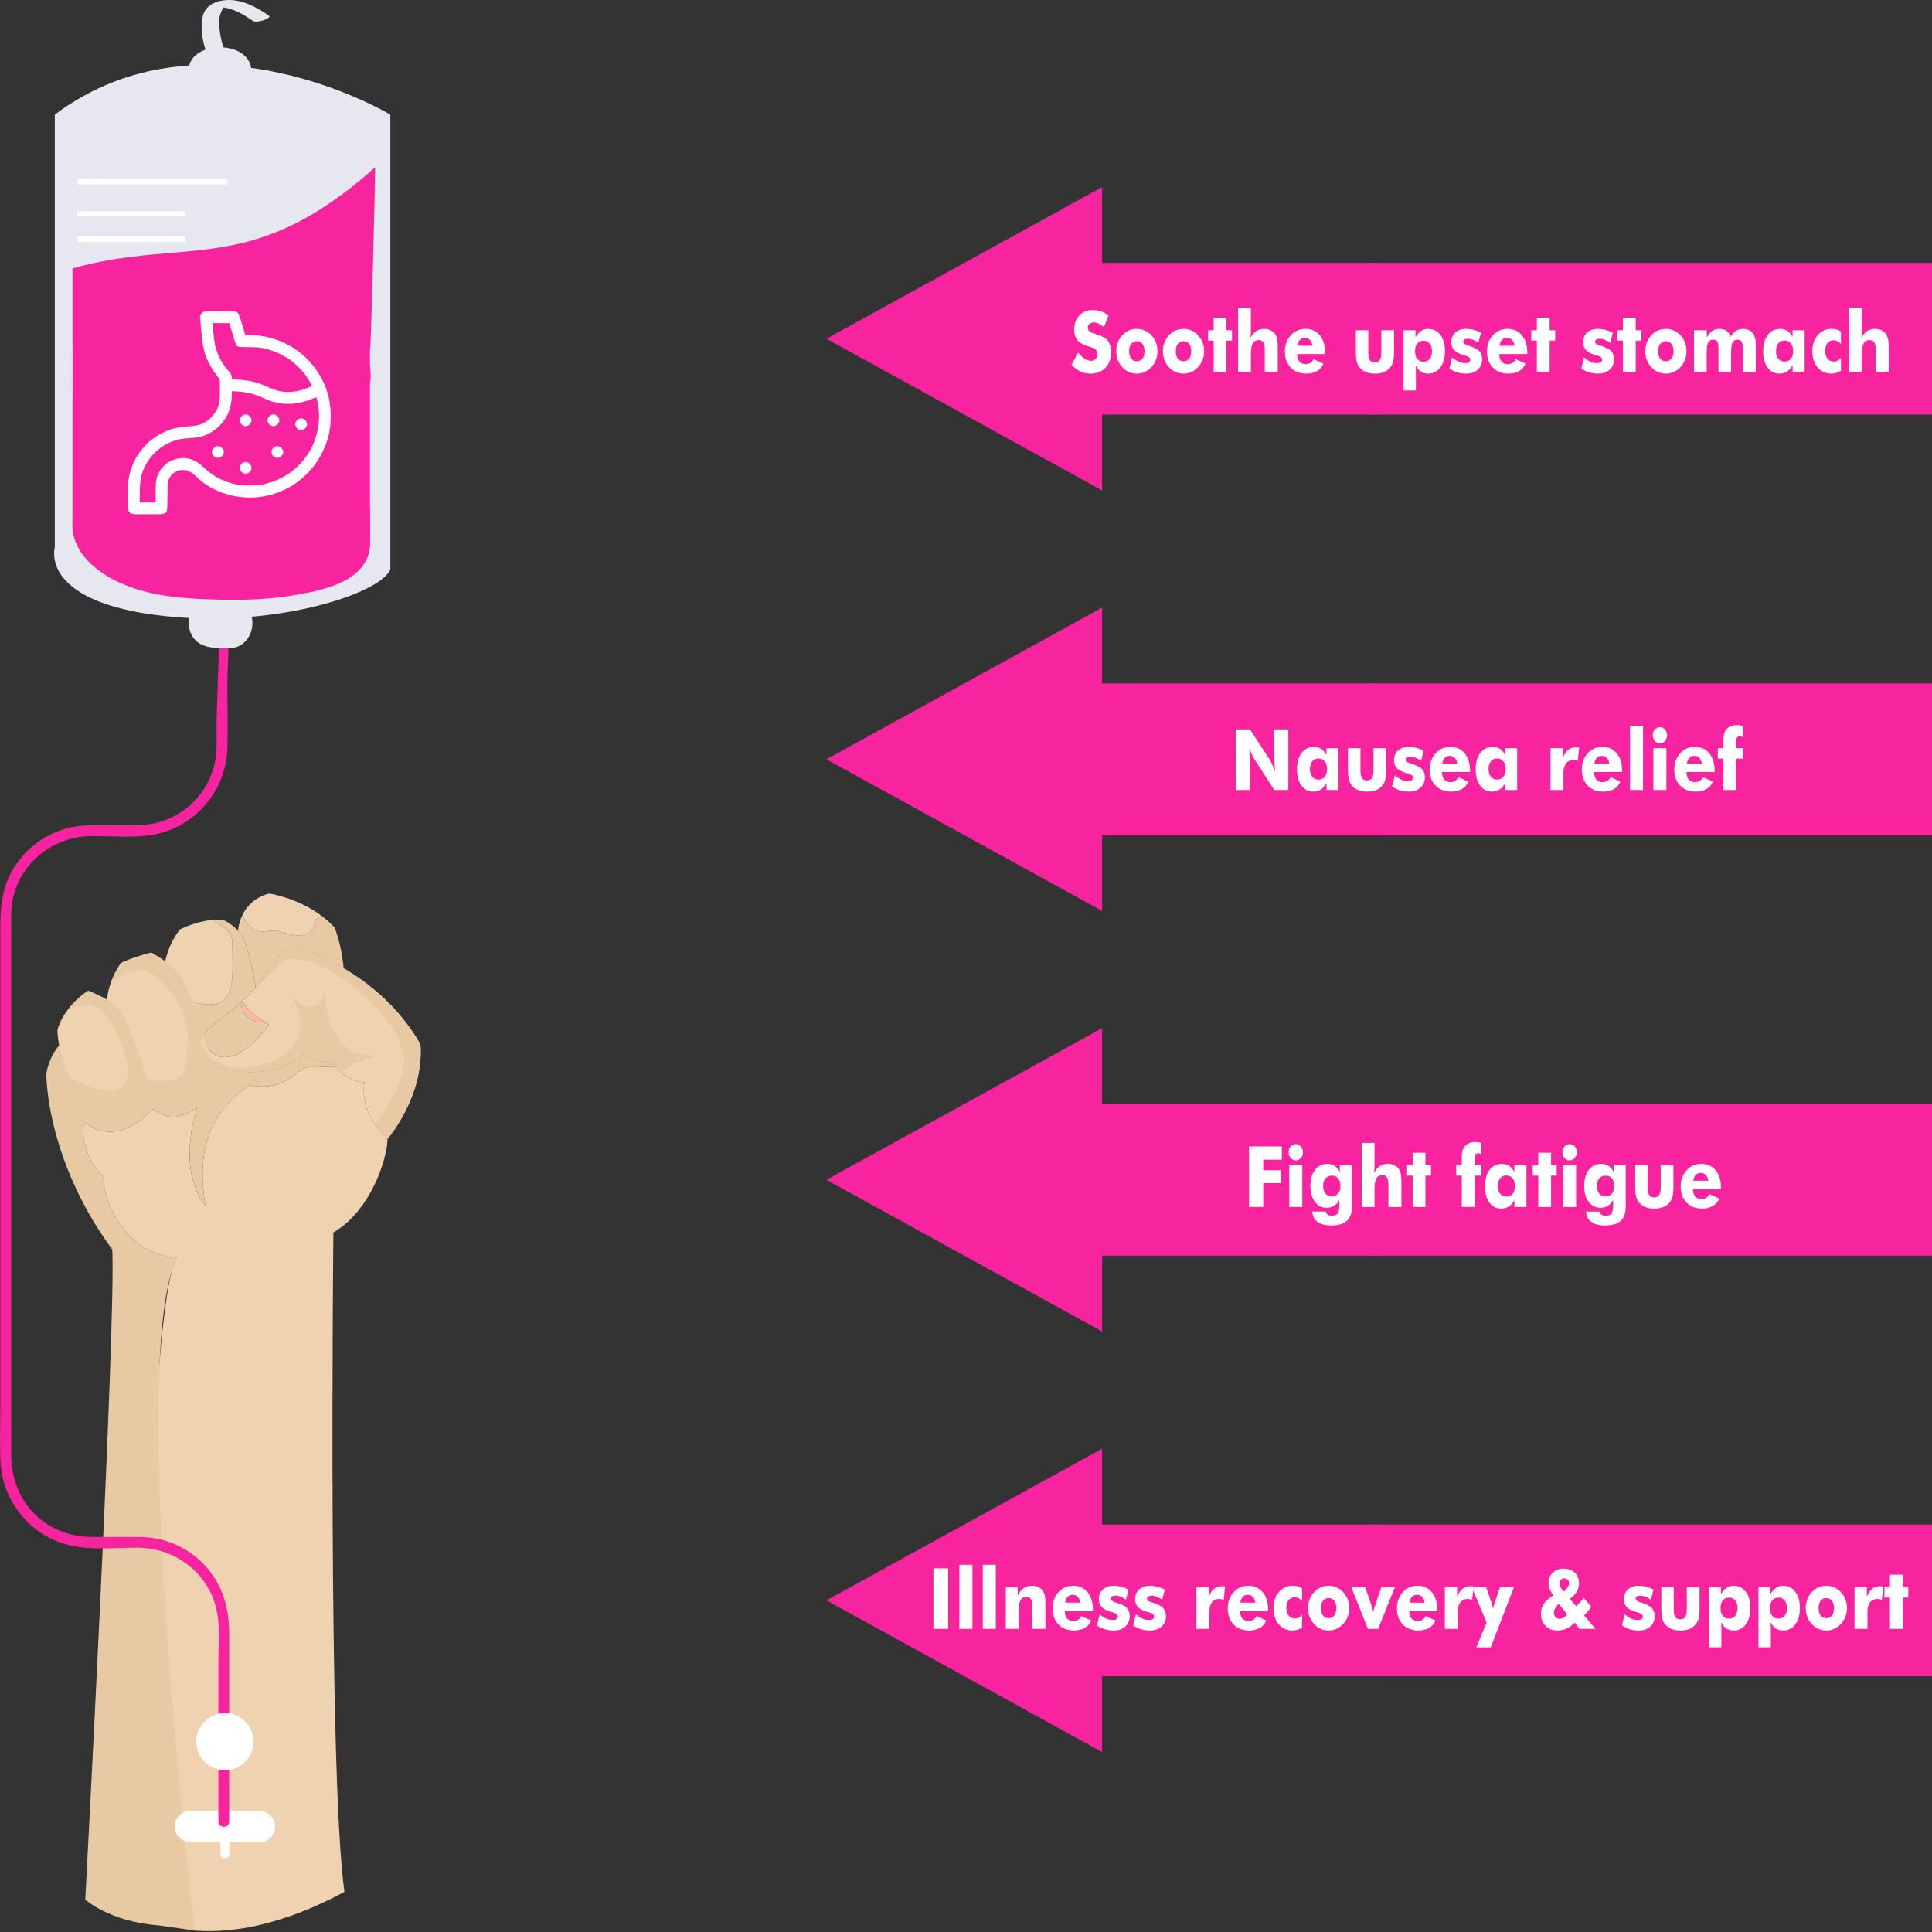 <svg width="372" height="372" viewBox="0 0 372 372" fill="none" xmlns="http://www.w3.org/2000/svg">
<rect x="0" y="0" width="372" height="372" fill="#333333" stroke="none"/>
<path fill-rule="evenodd" clip-rule="evenodd" d="M30.469 361.231C27.162 351.828 28.396 251.077 34.066 242.133C27.119 241.88 22.487 236.127 20.773 231.251C20.164 229.524 19.924 227.903 20.076 226.678C18.464 225.395 17.392 223.532 16.755 221.722C15.854 219.16 15.826 216.704 16.372 216.148C22.221 220.963 28.764 214.551 29.247 213.548C33.042 215.922 34.657 215.197 37.908 213.321C36.008 219.878 36.214 224.708 37.484 228.314C38.016 229.824 38.731 231.12 39.557 232.237C37.24 218.33 42.698 212.874 47.999 208.939C55.39 210.408 57.345 205.178 59.649 205.474C60.767 205.613 62.452 205.296 64.523 205.427C64.923 205.841 65.434 206.319 66.028 206.768C67.162 207.621 68.602 208.365 70.182 208.4C69.855 210.22 70.114 211.916 70.636 213.402C71.04 214.548 71.6 215.569 72.171 216.427C73.371 218.206 74.624 219.273 74.624 219.273C74.526 223.247 71.384 233.122 64.191 237.32C64.191 237.32 63.098 341.541 66.319 364.276C61.276 366.984 56.673 368.819 52.526 369.989C46.627 371.691 41.605 372.046 37.493 371.724C34.118 368.678 31.827 365.095 30.469 361.233V361.231Z" fill="#EFD3B1"/>
<path fill-rule="evenodd" clip-rule="evenodd" d="M16.417 365.773C16.417 365.773 22.36 254.718 21.614 240.572C16.951 234.238 14 228.049 12.133 222.744C8.865 213.449 8.92 206.849 8.92 206.849C8.92 206.849 9.207 203.168 12.47 200.094C13.183 199.818 13.895 199.555 14.609 199.305C20.816 197.122 26.953 195.9 32.732 195.372C32.761 195.455 32.789 195.534 32.817 195.616C34.398 200.114 36.992 203.352 38.834 203.679C39.077 203.724 39.366 203.754 39.691 203.762C40.262 204.458 41.067 205.033 42.067 205.388C45.566 206.629 53.258 207.649 58.491 202.948C60.654 204.932 63.554 204.302 63.554 204.302C63.554 204.302 63.909 204.789 64.525 205.426C62.452 205.294 60.769 205.612 59.651 205.473C57.347 205.176 55.392 210.406 48.001 208.938C42.7 212.872 37.242 218.328 39.559 232.236C38.733 231.118 38.017 229.822 37.486 228.312C36.218 224.706 36.011 219.876 37.91 213.319C34.659 215.195 33.044 215.92 29.248 213.547C28.766 214.549 22.223 220.963 16.374 216.146C15.828 216.702 15.856 219.158 16.757 221.72C17.394 223.531 18.466 225.394 20.078 226.676C19.925 227.901 20.166 229.52 20.774 231.25C22.489 236.125 27.122 241.878 34.068 242.131C24.324 262.169 37.567 372.267 37.495 371.721L30.48 370.718C21.099 370.004 16.419 365.771 16.419 365.771L16.417 365.773Z" fill="#E7CAA3"/>
<path fill-rule="evenodd" clip-rule="evenodd" d="M46.645 176.257C48.358 172.621 51.897 172.052 51.897 172.052C51.897 172.052 57.401 172.863 62.076 176.467C62.919 177.105 63.719 177.829 64.465 178.646C63.717 177.83 62.917 177.105 62.076 176.467C61.321 176.574 60.633 176.946 60.478 177.934C60.096 180.283 57.567 180.612 54.304 179.472C51.219 178.386 49.173 181.277 46.645 176.257Z" fill="#EFD3B1"/>
<path fill-rule="evenodd" clip-rule="evenodd" d="M49.213 190.168C48.582 185.358 46.91 180.604 46.91 180.604C46.91 180.604 46.559 179.966 45.812 179.175C45.958 178.029 46.257 177.064 46.645 176.255C49.173 181.275 51.219 178.384 54.304 179.47C57.567 180.61 60.096 180.281 60.478 177.932C60.633 176.944 61.321 176.572 62.076 176.465C62.919 177.104 63.719 177.827 64.465 178.644C65.24 180.85 65.843 183.123 66.18 186.442C60.889 183.335 56.624 182.265 56.624 182.265C56.624 182.265 54.687 182.644 53.3 184.67C52.483 186.15 51.476 187.54 50.383 188.845L50.356 188.855C49.986 189.306 49.603 189.743 49.213 190.168Z" fill="#E7CAA3"/>
<path fill-rule="evenodd" clip-rule="evenodd" d="M31.476 188.81C31.311 182.699 34.678 178.94 34.678 178.94C34.678 178.94 37.732 177.406 40.911 177.122C41.623 177.06 42.339 177.051 43.036 177.152C44.264 177.737 45.179 178.51 45.812 179.179C46.559 179.968 46.91 180.608 46.91 180.608C46.91 180.608 45.712 178.428 43.036 177.154C42.339 177.055 41.623 177.062 40.911 177.124C43.276 178.644 44.179 179.278 44.529 180.272C44.797 181.033 44.739 182.006 44.765 183.75C44.814 188.22 45.004 192.566 41.674 193.235C38.851 193.796 34.734 192.842 31.476 188.814V188.81Z" fill="#EFD3B1"/>
<path fill-rule="evenodd" clip-rule="evenodd" d="M32.815 195.614C32.787 195.534 32.759 195.453 32.73 195.37C32.206 193.832 31.805 192.151 31.587 190.393C31.527 189.854 31.483 189.321 31.474 188.808C34.733 192.837 38.849 193.793 41.672 193.229C45.002 192.562 44.812 188.215 44.764 183.745C44.737 182 44.795 181.029 44.527 180.266C44.178 179.273 43.276 178.64 40.91 177.119C41.621 177.057 42.337 177.047 43.034 177.149C45.71 178.422 46.908 180.603 46.908 180.603C46.908 180.603 48.58 185.356 49.211 190.166C48.373 191.081 47.5 191.939 46.632 192.735C46.542 192.818 46.454 192.901 46.364 192.981C46.358 192.985 46.352 192.989 46.349 192.994C44.125 195.011 41.963 196.636 40.523 197.774C39.892 198.27 39.443 198.83 39.142 199.41C38.881 199.934 38.739 200.471 38.727 201.008C38.707 201.498 38.782 201.987 38.945 202.453C39.108 202.916 39.358 203.358 39.687 203.758C39.364 203.75 39.075 203.72 38.831 203.675C36.988 203.348 34.396 200.112 32.813 195.612L32.815 195.614Z" fill="#E7CAA3"/>
<path fill-rule="evenodd" clip-rule="evenodd" d="M34.905 212.132C30 211.8 27.466 210.031 25.661 207.431C24.287 205.442 23.357 202.963 22.125 200.278C20.172 195.99 20.215 192.393 21.308 189.293C21.779 187.935 22.453 186.661 23.244 185.476C24.732 184.593 29.093 183.42 29.093 183.42C29.093 183.42 34.102 186.013 35.478 189.067C42.266 204.079 40.541 209.313 40.541 209.313C40.541 209.313 38.203 211.415 34.904 212.13L34.905 212.132Z" fill="#EFD3B1"/>
<path fill-rule="evenodd" clip-rule="evenodd" d="M34.905 212.132C30 211.8 27.466 210.031 25.661 207.431C27.892 207.968 30.633 208.494 33.061 207.905C35.837 207.23 36.042 205.153 36.115 200.388C36.181 195.99 34.154 191.871 31.134 189.063C28.854 186.943 26.846 184.915 21.31 189.293C21.781 187.935 22.455 186.661 23.246 185.476C24.733 184.593 29.095 183.42 29.095 183.42C29.095 183.42 34.103 186.013 35.48 189.067C42.267 204.079 40.543 209.313 40.543 209.313C40.543 209.313 38.205 211.415 34.905 212.13V212.132Z" fill="#E7CAA3"/>
<path fill-rule="evenodd" clip-rule="evenodd" d="M26.799 213.817C24.264 214.709 20.848 214.803 20.848 214.803C20.848 214.803 20.08 215.073 16.207 212.279C15.213 211.047 14.224 209.294 13.386 207.36C12.023 204.259 11.038 200.725 11.072 198.283C11.504 196.694 12.34 195.306 13.239 194.185C14.962 192.012 16.971 190.774 16.971 190.774C16.971 190.774 20.87 192.294 22.624 193.847C26.289 199.647 28.677 209.302 28.677 209.302C28.677 209.302 28.499 211.047 26.799 213.815V213.817Z" fill="#EFD3B1"/>
<path fill-rule="evenodd" clip-rule="evenodd" d="M38.947 202.452C38.784 201.987 38.709 201.5 38.729 201.008C38.742 200.471 38.883 199.934 39.144 199.41C39.223 199.846 39.328 200.246 39.456 200.608C40.541 203.694 43.263 204.163 45.791 202.939C48.875 201.438 51.799 197.246 51.799 197.246C51.799 197.246 51.544 197.136 51.142 196.889C50.107 196.275 48.037 194.889 46.634 192.737C47.502 191.941 48.375 191.082 49.213 190.168C49.603 189.743 49.986 189.304 50.356 188.855L50.383 188.846C51.476 187.54 52.483 186.152 53.3 184.671C54.687 182.644 56.624 182.265 56.624 182.265C56.624 182.265 60.889 183.335 66.18 186.442C71.08 189.317 76.86 193.939 80.949 201.072C81.661 211.189 74.624 219.269 74.624 219.269C74.624 219.269 73.371 218.2 72.171 216.424C71.6 215.565 71.038 214.544 70.636 213.398C70.114 211.911 69.855 210.215 70.182 208.397C68.602 208.363 67.162 207.617 66.027 206.765C65.434 206.316 64.923 205.839 64.523 205.424C63.907 204.787 63.552 204.3 63.552 204.3C63.552 204.3 60.652 204.93 58.489 202.946C53.256 207.647 45.564 206.627 42.065 205.386C41.066 205.029 40.26 204.456 39.689 203.76C39.36 203.358 39.11 202.916 38.947 202.454V202.452ZM46.364 192.983C46.454 192.902 46.542 192.82 46.632 192.737C46.54 192.823 46.448 192.91 46.364 192.983Z" fill="#EFD3B1"/>
<path fill-rule="evenodd" clip-rule="evenodd" d="M39.456 200.61C39.328 200.247 39.223 199.849 39.144 199.412C39.445 198.831 39.894 198.272 40.525 197.776C41.965 196.638 44.125 195.015 46.35 192.996C46.401 193.456 46.495 193.864 46.623 194.224C47.461 196.604 49.748 196.942 51.142 196.889C51.544 197.135 51.799 197.246 51.799 197.246C51.799 197.246 48.875 201.438 45.791 202.939C43.263 204.163 40.541 203.694 39.456 200.608V200.61ZM51.14 196.891C50.105 196.277 48.035 194.891 46.632 192.739C48.035 194.891 50.105 196.275 51.14 196.891Z" fill="#E7CAA3"/>
<path fill-rule="evenodd" clip-rule="evenodd" d="M66.029 206.765C64.523 205.626 63.554 204.3 63.554 204.3C63.554 204.3 60.654 204.93 58.491 202.946C53.258 207.647 45.566 206.627 42.067 205.386C39.914 204.62 38.652 202.834 38.731 201.01C40.173 204.413 43.748 206.118 48.2 205.531C52.839 204.905 61.276 201.335 56.122 191.631C57.612 193.824 61.956 195.992 62.557 190.014C62.316 192.846 63.158 203.908 72.347 203.222C69.468 204.235 65.781 205.444 66.029 206.765Z" fill="#E7CAA3"/>
<path fill-rule="evenodd" clip-rule="evenodd" d="M74.625 219.271C74.625 219.271 73.373 218.202 72.173 216.426C74.083 214.373 76.556 210.125 77.739 205.64C77.976 200.424 75.508 197.209 71.264 192.822C67.021 188.446 60.361 184.676 56.96 184.652C53.794 184.642 55.367 185.196 50.385 188.847C51.478 187.542 52.484 186.154 53.301 184.672C54.689 182.646 56.626 182.267 56.626 182.267C56.626 182.267 72.443 186.237 80.953 201.072C81.663 211.189 74.627 219.271 74.627 219.271H74.625Z" fill="#E7CAA3"/>
<path fill-rule="evenodd" clip-rule="evenodd" d="M26.799 213.817C24.264 214.709 20.848 214.803 20.848 214.803C20.848 214.803 20.08 215.073 16.207 212.279C15.213 211.047 14.224 209.294 13.386 207.36C15.452 208.489 18.517 209.971 20.611 210.083C24.026 210.264 24.841 208.22 24.452 205.108C24.086 202.173 22.677 198.674 20.964 196.296C19.479 194.234 17.846 192.45 13.238 194.185C14.96 192.012 16.969 190.774 16.969 190.774C16.969 190.774 20.868 192.294 22.622 193.847C26.287 199.647 28.676 209.302 28.676 209.302C28.676 209.302 28.497 211.047 26.797 213.815L26.799 213.817Z" fill="#E7CAA3"/>
<path fill-rule="evenodd" clip-rule="evenodd" d="M46.623 194.224C46.495 193.864 46.403 193.456 46.35 192.996C46.439 192.921 46.536 192.829 46.634 192.739C48.037 194.891 50.107 196.275 51.142 196.891C49.748 196.944 47.461 196.606 46.623 194.226V194.224Z" fill="url(#paint0_linear_906_314)"/>
<path d="M49.994 348.708H36.607C34.962 348.708 33.621 350.047 33.621 351.694C33.621 353.34 34.96 354.681 36.607 354.681H49.992C51.637 354.681 52.978 353.342 52.978 351.694C52.978 350.049 51.639 348.708 49.992 348.708H49.994Z" fill="white"/>
<path d="M44.153 357.09C44.153 356.007 44.153 354.923 44.153 353.835C44.153 352.842 42.45 352.932 42.45 353.929C42.45 355.013 42.45 356.097 42.45 357.18C42.45 358.178 44.153 358.089 44.153 357.09Z" fill="white"/>
<path d="M44.129 350.735C44.129 342.725 44.129 334.716 44.129 326.706C44.129 322.642 44.129 318.578 44.129 314.515C44.129 309.512 42.784 304.83 39.216 301.16C36.744 298.619 33.455 296.835 29.96 296.215C27.761 295.826 25.519 295.926 23.295 295.926C21.328 295.926 19.36 295.95 17.392 295.926C13.431 295.875 9.632 294.397 6.779 291.623C3.535 288.468 2.153 284.306 2.153 279.87C2.153 277.774 2.153 275.678 2.153 273.58C2.153 254.189 2.153 234.797 2.153 215.404C2.153 206.045 2.153 196.689 2.153 187.33C2.153 184.513 2.153 181.694 2.153 178.877C2.153 177.134 2.068 175.344 2.369 173.622C3.663 166.194 10.214 161.021 17.645 160.98C22.275 160.956 27.423 161.598 31.884 160.112C38.744 157.829 43.55 151.376 43.774 144.149C43.903 139.994 43.781 135.821 43.781 131.667C43.781 130.221 43.969 126.245 43.969 124.8C43.969 123.461 42.121 123.275 42.121 124.616C42.121 128.816 41.698 135.729 41.698 139.928C41.698 141.493 41.762 143.072 41.67 144.633C41.439 148.547 39.621 152.258 36.744 154.906C33.929 157.496 30.251 158.85 26.445 158.897C24.384 158.924 22.322 158.897 20.262 158.897C17.927 158.897 15.61 158.832 13.318 159.38C9.88 160.203 6.692 162.133 4.371 164.802C-0.467 170.363 0.074 175.883 0.074 182.601C0.074 191.007 0.074 199.414 0.074 207.818C0.074 228.139 0.074 248.461 0.076 268.782C0.076 272.981 -0.091 277.22 0.095 281.418C0.418 288.712 5.419 295.171 12.419 297.28C16.864 298.619 21.978 297.982 26.563 298.007C33.998 298.046 40.543 303.221 41.837 310.647C42.346 313.565 42.053 316.75 42.053 319.695C42.053 329.309 42.053 338.921 42.053 348.535C42.053 349.268 42.053 350.002 42.053 350.735C42.053 352.074 44.134 352.076 44.134 350.735H44.129Z" fill="#F8249F"/>
<path d="M265.296 79.827H212.208V94.429L159.12 65.225L212.208 36.02V50.623H265.296V79.827Z" fill="#F8249F"/>
<path d="M371.999 50.623H263.835V79.827H371.999V50.623Z" fill="#F8249F"/>
<path d="M207.586 67.864C208.005 68.399 208.414 68.799 208.822 69.066C209.227 69.329 209.631 69.462 210.035 69.462C210.411 69.462 210.721 69.347 210.961 69.12C211.203 68.891 211.323 68.604 211.323 68.252C211.323 67.867 211.22 67.567 211.012 67.358C210.803 67.15 210.332 66.932 209.596 66.709C208.587 66.401 207.87 65.999 207.453 65.507C207.034 65.013 206.825 64.335 206.825 63.476C206.825 62.359 207.154 61.452 207.815 60.748C208.474 60.043 209.331 59.692 210.383 59.692C210.952 59.692 211.491 59.778 212 59.949C212.509 60.124 212.993 60.385 213.449 60.734L212.567 63.018C212.247 62.71 211.921 62.479 211.585 62.321C211.25 62.167 210.92 62.088 210.589 62.088C210.253 62.088 209.979 62.181 209.767 62.363C209.554 62.545 209.449 62.782 209.449 63.067C209.449 63.358 209.541 63.591 209.725 63.767C209.909 63.942 210.268 64.109 210.798 64.267L210.925 64.308C212.071 64.66 212.826 65.043 213.187 65.463C213.433 65.749 213.617 66.094 213.744 66.495C213.872 66.896 213.934 67.34 213.934 67.83C213.934 69.067 213.575 70.061 212.858 70.812C212.139 71.565 211.181 71.941 209.984 71.941C209.265 71.941 208.611 71.802 208.022 71.528C207.434 71.25 206.867 70.818 206.322 70.228L207.588 67.864H207.586ZM220.378 67.631C220.378 67.034 220.243 66.56 219.976 66.215C219.709 65.869 219.347 65.696 218.892 65.696C218.434 65.696 218.07 65.871 217.803 66.215C217.538 66.56 217.407 67.034 217.407 67.631C217.407 68.232 217.538 68.705 217.801 69.047C218.062 69.389 218.428 69.561 218.892 69.561C219.35 69.561 219.715 69.391 219.982 69.047C220.246 68.705 220.378 68.232 220.378 67.631ZM222.872 67.631C222.872 68.209 222.771 68.761 222.571 69.282C222.372 69.804 222.083 70.271 221.702 70.684C221.317 71.098 220.887 71.413 220.412 71.626C219.933 71.838 219.429 71.943 218.892 71.943C218.348 71.943 217.837 71.838 217.362 71.626C216.883 71.413 216.458 71.098 216.083 70.684C215.705 70.279 215.42 69.817 215.222 69.295C215.025 68.771 214.928 68.215 214.928 67.631C214.928 67.043 215.025 66.489 215.221 65.967C215.416 65.448 215.701 64.981 216.083 64.564C216.453 64.156 216.875 63.846 217.354 63.64C217.829 63.433 218.342 63.33 218.892 63.33C219.443 63.33 219.955 63.433 220.429 63.64C220.902 63.846 221.328 64.156 221.702 64.564C222.089 64.984 222.38 65.456 222.577 65.974C222.774 66.493 222.872 67.049 222.872 67.629V67.631ZM229.361 67.631C229.361 67.034 229.226 66.56 228.959 66.215C228.692 65.869 228.33 65.696 227.875 65.696C227.417 65.696 227.053 65.871 226.786 66.215C226.521 66.56 226.39 67.034 226.39 67.631C226.39 68.232 226.521 68.705 226.784 69.047C227.045 69.389 227.411 69.561 227.875 69.561C228.333 69.561 228.698 69.391 228.965 69.047C229.229 68.705 229.361 68.232 229.361 67.631ZM231.855 67.631C231.855 68.209 231.754 68.761 231.554 69.282C231.355 69.804 231.066 70.271 230.685 70.684C230.3 71.098 229.87 71.413 229.395 71.626C228.916 71.838 228.412 71.943 227.875 71.943C227.331 71.943 226.82 71.838 226.345 71.626C225.866 71.413 225.441 71.098 225.066 70.684C224.688 70.279 224.403 69.817 224.205 69.295C224.008 68.771 223.911 68.215 223.911 67.631C223.911 67.043 224.008 66.489 224.204 65.967C224.399 65.448 224.684 64.981 225.066 64.564C225.436 64.156 225.858 63.846 226.337 63.64C226.812 63.433 227.325 63.33 227.875 63.33C228.425 63.33 228.938 63.433 229.412 63.64C229.885 63.846 230.311 64.156 230.685 64.564C231.072 64.984 231.363 65.456 231.56 65.974C231.757 66.493 231.855 67.049 231.855 67.629V67.631ZM233.686 71.631V65.597H232.619V63.591H233.686V61.194H236.152V63.591H237.219V65.597H236.152V71.631H233.686ZM238.387 71.631V59.286H240.853V63.619C240.853 63.905 240.845 64.171 240.832 64.415C240.817 64.66 240.798 64.879 240.77 65.076C241.086 64.475 241.456 64.036 241.88 63.752C242.308 63.473 242.817 63.332 243.407 63.332C243.869 63.332 244.277 63.416 244.635 63.581C244.994 63.751 245.287 63.989 245.511 64.305C245.7 64.573 245.832 64.906 245.913 65.291C245.991 65.679 246.033 66.258 246.033 67.028V71.633H243.524V67.325C243.524 66.68 243.43 66.216 243.246 65.922C243.06 65.63 242.765 65.484 242.357 65.484C241.835 65.484 241.456 65.702 241.215 66.136C240.977 66.572 240.857 67.278 240.857 68.256V71.631H238.391H238.387ZM252.704 66.575C252.655 66.119 252.501 65.751 252.242 65.475C251.979 65.197 251.66 65.06 251.278 65.06C250.869 65.06 250.544 65.185 250.3 65.437C250.059 65.691 249.898 66.07 249.817 66.575H252.704ZM255.17 68.174H249.763C249.766 68.793 249.909 69.272 250.185 69.608C250.463 69.945 250.856 70.114 251.363 70.114C251.744 70.114 252.065 70.033 252.326 69.871C252.585 69.708 252.785 69.469 252.922 69.15L254.809 70.008C254.584 70.626 254.184 71.102 253.613 71.436C253.038 71.77 252.338 71.939 251.506 71.939C250.266 71.939 249.271 71.55 248.523 70.773C247.774 69.993 247.398 68.968 247.398 67.693C247.398 66.44 247.774 65.398 248.521 64.569C249.271 63.741 250.217 63.328 251.361 63.328C252.539 63.328 253.468 63.747 254.148 64.586C254.828 65.426 255.17 66.575 255.17 68.036V68.172V68.174ZM268.42 63.591V67.695C268.42 68.602 268.354 69.276 268.224 69.714C268.097 70.151 267.879 70.54 267.573 70.88C267.257 71.237 266.867 71.501 266.397 71.676C265.926 71.853 265.375 71.939 264.741 71.939C264.111 71.939 263.563 71.853 263.097 71.676C262.628 71.501 262.231 71.237 261.903 70.88C261.597 70.551 261.381 70.164 261.255 69.721C261.127 69.278 261.065 68.602 261.065 67.693V63.589H263.46V67.879C263.46 68.549 263.557 69.037 263.755 69.338C263.952 69.637 264.271 69.787 264.714 69.787C265.161 69.787 265.481 69.64 265.676 69.347C265.871 69.051 265.969 68.562 265.969 67.88V63.591H268.42ZM272.46 67.635C272.46 68.26 272.604 68.754 272.892 69.116C273.181 69.477 273.579 69.657 274.086 69.657C274.593 69.657 274.995 69.477 275.288 69.116C275.581 68.754 275.728 68.26 275.728 67.635C275.728 67.009 275.581 66.515 275.29 66.153C274.999 65.792 274.599 65.612 274.086 65.612C273.579 65.612 273.181 65.792 272.892 66.153C272.602 66.513 272.46 67.009 272.46 67.635ZM270.234 75.184V63.589H272.544V64.943C272.863 64.4 273.222 63.995 273.62 63.728C274.018 63.461 274.462 63.328 274.95 63.328C275.949 63.328 276.745 63.713 277.337 64.485C277.929 65.259 278.224 66.307 278.224 67.627C278.224 68.913 277.931 69.954 277.341 70.746C276.753 71.541 275.983 71.937 275.036 71.937C274.435 71.937 273.945 71.811 273.568 71.562C273.19 71.314 272.854 70.904 272.559 70.33C272.584 70.487 272.6 70.683 272.612 70.908C272.623 71.137 272.629 71.419 272.629 71.753V75.181H270.234V75.184ZM279.076 70.961L279.598 68.791C279.966 69.152 280.366 69.43 280.808 69.625C281.247 69.819 281.69 69.916 282.134 69.916C282.449 69.916 282.69 69.86 282.853 69.746C283.018 69.631 283.101 69.466 283.101 69.248C283.101 68.891 282.769 68.626 282.106 68.45C281.89 68.393 281.713 68.341 281.583 68.299C280.832 68.067 280.288 67.758 279.948 67.377C279.61 67 279.439 66.504 279.439 65.901C279.439 65.118 279.698 64.496 280.218 64.028C280.736 63.561 281.439 63.328 282.325 63.328C282.782 63.328 283.246 63.388 283.717 63.508C284.188 63.629 284.671 63.812 285.163 64.062L284.641 66.019C284.309 65.764 283.971 65.569 283.627 65.435C283.283 65.302 282.941 65.236 282.598 65.236C282.312 65.236 282.096 65.287 281.95 65.388C281.803 65.49 281.732 65.636 281.732 65.826C281.732 66.111 282.06 66.354 282.72 66.551C282.872 66.598 282.985 66.632 283.058 66.654C283.925 66.934 284.528 67.266 284.87 67.644C285.208 68.025 285.379 68.538 285.379 69.186C285.379 70.007 285.101 70.673 284.54 71.178C283.982 71.687 283.242 71.939 282.323 71.939C281.698 71.939 281.12 71.858 280.584 71.697C280.049 71.533 279.546 71.289 279.078 70.961H279.076ZM291.618 66.573C291.569 66.117 291.415 65.749 291.156 65.473C290.895 65.195 290.574 65.058 290.193 65.058C289.783 65.058 289.456 65.184 289.214 65.435C288.974 65.689 288.812 66.068 288.732 66.573H291.618ZM294.084 68.172H288.677C288.683 68.791 288.824 69.27 289.1 69.606C289.378 69.943 289.77 70.112 290.277 70.112C290.66 70.112 290.98 70.031 291.241 69.869C291.5 69.706 291.699 69.468 291.836 69.148L293.724 70.007C293.498 70.624 293.098 71.1 292.527 71.434C291.952 71.768 291.252 71.937 290.42 71.937C289.18 71.937 288.185 71.549 287.438 70.771C286.688 69.992 286.313 68.966 286.313 67.691C286.313 66.438 286.688 65.396 287.436 64.567C288.185 63.739 289.132 63.326 290.275 63.326C291.453 63.326 292.383 63.745 293.062 64.584C293.742 65.424 294.084 66.573 294.084 68.034V68.17V68.172ZM295.913 71.629V65.595H294.847V63.589H295.913V61.193H298.379V63.589H299.446V65.595H298.379V71.629H295.913ZM304.464 70.961L304.987 68.791C305.355 69.152 305.757 69.43 306.196 69.625C306.636 69.819 307.079 69.916 307.522 69.916C307.838 69.916 308.078 69.86 308.241 69.746C308.407 69.631 308.489 69.466 308.489 69.248C308.489 68.891 308.157 68.626 307.494 68.45C307.278 68.393 307.101 68.341 306.972 68.299C306.219 68.067 305.676 67.758 305.336 67.377C304.998 67 304.827 66.504 304.827 65.901C304.827 65.118 305.086 64.496 305.606 64.028C306.125 63.561 306.827 63.328 307.714 63.328C308.17 63.328 308.634 63.388 309.105 63.508C309.577 63.629 310.059 63.812 310.551 64.062L310.029 66.019C309.697 65.764 309.359 65.569 309.015 65.435C308.671 65.302 308.33 65.236 307.986 65.236C307.7 65.236 307.484 65.287 307.338 65.388C307.191 65.49 307.12 65.636 307.12 65.826C307.12 66.111 307.449 66.354 308.108 66.551C308.26 66.598 308.373 66.632 308.446 66.654C309.314 66.934 309.917 67.266 310.258 67.644C310.596 68.025 310.767 68.538 310.767 69.186C310.767 70.007 310.489 70.673 309.928 71.178C309.37 71.687 308.63 71.939 307.712 71.939C307.086 71.939 306.508 71.858 305.973 71.697C305.437 71.533 304.934 71.289 304.466 70.961H304.464ZM312.493 71.629V65.595H311.427V63.589H312.493V61.193H314.959V63.589H316.026V65.595H314.959V71.629H312.493ZM322.241 67.629C322.241 67.032 322.105 66.558 321.839 66.213C321.572 65.867 321.21 65.694 320.755 65.694C320.297 65.694 319.933 65.869 319.666 66.213C319.401 66.558 319.27 67.032 319.27 67.629C319.27 68.23 319.401 68.703 319.664 69.045C319.925 69.387 320.291 69.559 320.755 69.559C321.213 69.559 321.578 69.389 321.844 69.045C322.109 68.703 322.241 68.23 322.241 67.629ZM324.735 67.629C324.735 68.207 324.633 68.76 324.434 69.28C324.235 69.802 323.946 70.269 323.565 70.683C323.18 71.096 322.75 71.411 322.275 71.624C321.796 71.836 321.292 71.941 320.755 71.941C320.21 71.941 319.7 71.836 319.224 71.624C318.746 71.411 318.321 71.096 317.945 70.683C317.568 70.277 317.283 69.815 317.085 69.293C316.888 68.769 316.79 68.213 316.79 67.629C316.79 67.041 316.888 66.487 317.083 65.965C317.279 65.447 317.564 64.979 317.945 64.562C318.315 64.154 318.738 63.844 319.217 63.638C319.692 63.431 320.205 63.328 320.755 63.328C321.305 63.328 321.818 63.431 322.291 63.638C322.765 63.844 323.191 64.154 323.565 64.562C323.952 64.983 324.243 65.454 324.44 65.972C324.637 66.491 324.735 67.047 324.735 67.627V67.629ZM335.592 71.629V67.24C335.592 66.543 335.515 66.062 335.363 65.8C335.209 65.533 334.944 65.4 334.567 65.4C334.097 65.4 333.77 65.584 333.586 65.954C333.404 66.324 333.312 67.077 333.312 68.221V71.629H330.889V67.24C330.889 66.534 330.814 66.049 330.664 65.792C330.516 65.531 330.253 65.401 329.879 65.401C329.409 65.401 329.081 65.584 328.893 65.948C328.705 66.312 328.611 67.071 328.611 68.222V71.631H326.173V63.591H328.639V64.988C328.934 64.421 329.276 64.002 329.663 63.732C330.05 63.463 330.506 63.33 331.03 63.33C331.607 63.33 332.08 63.456 332.448 63.707C332.816 63.961 333.081 64.34 333.241 64.846C333.517 64.335 333.853 63.953 334.253 63.704C334.651 63.454 335.123 63.328 335.662 63.328C336.09 63.328 336.464 63.409 336.785 63.57C337.106 63.734 337.376 63.976 337.592 64.301C337.765 64.554 337.887 64.853 337.962 65.193C338.034 65.533 338.071 66.085 338.071 66.848V67.024V71.629H335.59H335.592ZM345.268 67.601C345.268 66.973 345.122 66.478 344.825 66.111C344.53 65.745 344.126 65.563 343.614 65.563C343.101 65.563 342.701 65.745 342.408 66.109C342.115 66.472 341.968 66.972 341.968 67.603C341.968 68.228 342.115 68.722 342.41 69.084C342.705 69.445 343.106 69.625 343.614 69.625C344.126 69.625 344.53 69.445 344.825 69.084C345.12 68.724 345.268 68.228 345.268 67.603V67.601ZM347.477 63.589V71.629H345.169V70.324C344.84 70.882 344.472 71.289 344.061 71.55C343.649 71.808 343.167 71.939 342.614 71.939C341.666 71.939 340.909 71.549 340.338 70.765C339.771 69.982 339.487 68.93 339.487 67.616C339.487 66.303 339.786 65.262 340.379 64.487C340.973 63.715 341.771 63.33 342.776 63.33C343.311 63.33 343.773 63.459 344.16 63.719C344.547 63.976 344.879 64.374 345.156 64.911V63.591H347.477V63.589ZM354.473 66.231C354.227 65.987 353.994 65.811 353.769 65.698C353.543 65.587 353.306 65.529 353.057 65.529C352.559 65.529 352.163 65.713 351.87 66.087C351.577 66.459 351.43 66.962 351.43 67.601C351.43 68.215 351.584 68.707 351.889 69.073C352.195 69.439 352.602 69.621 353.119 69.621C353.374 69.621 353.611 69.565 353.834 69.451C354.058 69.336 354.27 69.159 354.471 68.921V71.381C354.17 71.571 353.87 71.714 353.569 71.802C353.269 71.892 352.959 71.937 352.64 71.937C351.547 71.937 350.66 71.541 349.982 70.746C349.302 69.952 348.962 68.906 348.962 67.612C348.962 66.354 349.308 65.323 350.001 64.524C350.696 63.726 351.582 63.326 352.668 63.326C353.029 63.326 353.355 63.367 353.646 63.446C353.938 63.525 354.214 63.653 354.471 63.829V66.23L354.473 66.231ZM356.015 71.629V59.284H358.481V63.617C358.481 63.903 358.473 64.169 358.46 64.413C358.445 64.658 358.426 64.877 358.398 65.075C358.714 64.474 359.084 64.034 359.508 63.751C359.936 63.471 360.445 63.33 361.035 63.33C361.497 63.33 361.904 63.414 362.263 63.58C362.622 63.749 362.915 63.987 363.138 64.303C363.328 64.571 363.46 64.904 363.54 65.289C363.619 65.677 363.661 66.256 363.661 67.026V71.631H361.151V67.323C361.151 66.678 361.057 66.215 360.873 65.92C360.689 65.629 360.393 65.482 359.985 65.482C359.463 65.482 359.084 65.7 358.843 66.134C358.605 66.57 358.484 67.276 358.484 68.254V71.629H356.018H356.015Z" fill="white"/>
<path d="M265.296 241.771H212.208V256.373L159.12 227.168L212.208 197.964V212.566H265.296V241.771Z" fill="#F8249F"/>
<path d="M371.999 212.566H263.835V241.771H371.999V212.566Z" fill="#F8249F"/>
<path d="M240.5 232.399V220.738H246.818V223.297H243.242V225.32H246.615V227.816H243.242V232.399H240.502H240.5ZM248.116 221.848C248.116 221.418 248.251 221.053 248.521 220.753C248.79 220.45 249.115 220.298 249.498 220.298C249.892 220.298 250.221 220.448 250.486 220.743C250.752 221.04 250.884 221.406 250.884 221.848C250.884 222.287 250.749 222.661 250.478 222.967C250.21 223.275 249.883 223.429 249.498 223.429C249.12 223.429 248.795 223.271 248.525 222.959C248.253 222.648 248.116 222.278 248.116 221.848ZM248.245 232.399V224.359H250.754V232.399H248.245ZM258.094 228.355C258.094 227.735 257.947 227.249 257.654 226.896C257.362 226.543 256.958 226.366 256.441 226.366C255.919 226.366 255.512 226.543 255.213 226.896C254.914 227.249 254.766 227.735 254.766 228.355C254.766 228.969 254.914 229.456 255.213 229.813C255.512 230.169 255.919 230.346 256.441 230.346C256.954 230.346 257.358 230.169 257.653 229.813C257.946 229.456 258.096 228.969 258.096 228.355H258.094ZM260.303 224.361V232.388C260.303 233.605 259.976 234.502 259.318 235.084C258.665 235.667 257.651 235.958 256.28 235.958C255.17 235.958 254.302 235.725 253.671 235.259C253.042 234.793 252.709 234.134 252.672 233.283H255.267C255.305 233.533 255.429 233.729 255.637 233.871C255.846 234.012 256.124 234.083 256.464 234.083C257.005 234.083 257.377 233.937 257.579 233.644C257.784 233.347 257.887 232.731 257.887 231.785V231.05C257.626 231.556 257.288 231.933 256.881 232.181C256.471 232.429 255.987 232.551 255.423 232.551C254.484 232.551 253.731 232.168 253.162 231.398C252.595 230.632 252.311 229.606 252.311 228.327C252.311 227.037 252.61 226.008 253.203 225.247C253.797 224.483 254.595 224.103 255.6 224.103C256.131 224.103 256.588 224.229 256.976 224.479C257.363 224.729 257.698 225.121 257.979 225.653V224.364H260.301L260.303 224.361ZM262.194 232.401V220.056H264.66V224.389C264.66 224.674 264.652 224.941 264.639 225.185C264.624 225.429 264.605 225.649 264.577 225.846C264.893 225.245 265.263 224.806 265.687 224.522C266.115 224.242 266.624 224.101 267.214 224.101C267.676 224.101 268.084 224.186 268.442 224.351C268.801 224.52 269.094 224.759 269.318 225.074C269.507 225.343 269.641 225.675 269.719 226.06C269.798 226.449 269.84 227.027 269.84 227.797V232.403H267.33V228.094C267.33 227.45 267.237 226.986 267.053 226.691C266.867 226.4 266.572 226.254 266.162 226.254C265.64 226.254 265.261 226.472 265.02 226.905C264.782 227.341 264.662 228.047 264.662 229.026V232.401H262.196H262.194ZM271.999 232.401V226.366H270.933V224.361H271.999V221.964H274.465V224.361H275.532V226.366H274.465V232.401H271.999ZM281.461 232.401V226.366H280.391V224.361H281.461V222.71C281.461 221.774 281.687 221.07 282.137 220.601C282.59 220.127 283.264 219.891 284.162 219.891C284.29 219.891 284.44 219.904 284.617 219.932C284.791 219.956 284.983 219.994 285.184 220.041V222.206C285.071 222.157 284.968 222.12 284.872 222.096C284.774 222.071 284.688 222.06 284.607 222.06C284.372 222.06 284.198 222.139 284.091 222.298C283.982 222.458 283.929 222.717 283.929 223.076V224.359H285.184V226.364H283.929V232.399H281.463L281.461 232.401ZM291.699 228.372C291.699 227.745 291.552 227.249 291.256 226.883C290.961 226.517 290.557 226.334 290.044 226.334C289.532 226.334 289.132 226.517 288.839 226.881C288.546 227.243 288.399 227.743 288.399 228.374C288.399 228.999 288.546 229.493 288.842 229.856C289.137 230.216 289.539 230.397 290.046 230.397C290.559 230.397 290.963 230.216 291.258 229.856C291.552 229.495 291.701 228.999 291.701 228.374L291.699 228.372ZM293.908 224.361V232.401H291.599V231.095C291.271 231.653 290.903 232.061 290.491 232.322C290.08 232.579 289.597 232.711 289.043 232.711C288.093 232.711 287.336 232.32 286.767 231.537C286.2 230.754 285.916 229.702 285.916 228.387C285.916 227.074 286.215 226.034 286.808 225.258C287.402 224.486 288.2 224.101 289.205 224.101C289.74 224.101 290.202 224.231 290.589 224.49C290.976 224.747 291.308 225.146 291.584 225.683V224.362H293.906L293.908 224.361ZM296.19 232.401V226.366H295.123V224.361H296.19V221.964H298.655V224.361H299.722V226.366H298.655V232.401H296.19ZM300.834 221.849C300.834 221.419 300.969 221.055 301.24 220.755C301.508 220.452 301.833 220.3 302.216 220.3C302.611 220.3 302.939 220.45 303.204 220.745C303.471 221.042 303.602 221.408 303.602 221.849C303.602 222.289 303.467 222.663 303.197 222.969C302.928 223.277 302.601 223.431 302.216 223.431C301.839 223.431 301.514 223.273 301.243 222.961C300.971 222.65 300.834 222.28 300.834 221.849ZM300.964 232.401V224.361H303.473V232.401H300.964ZM310.812 228.357C310.812 227.737 310.666 227.251 310.373 226.898C310.08 226.545 309.676 226.368 309.16 226.368C308.638 226.368 308.23 226.545 307.931 226.898C307.633 227.251 307.484 227.737 307.484 228.357C307.484 228.971 307.633 229.458 307.931 229.815C308.23 230.171 308.638 230.348 309.16 230.348C309.672 230.348 310.076 230.171 310.371 229.815C310.664 229.458 310.814 228.971 310.814 228.357H310.812ZM313.021 224.362V232.389C313.021 233.606 312.694 234.504 312.037 235.086C311.383 235.669 310.369 235.96 308.998 235.96C307.888 235.96 307.021 235.727 306.389 235.261C305.76 234.795 305.428 234.136 305.39 233.285H307.986C308.023 233.535 308.147 233.73 308.356 233.873C308.564 234.014 308.842 234.085 309.182 234.085C309.723 234.085 310.095 233.939 310.298 233.646C310.503 233.349 310.606 232.733 310.606 231.787V231.052C310.345 231.557 310.007 231.935 309.599 232.183C309.19 232.431 308.705 232.553 308.142 232.553C307.203 232.553 306.45 232.17 305.881 231.4C305.313 230.633 305.03 229.608 305.03 228.329C305.03 227.039 305.328 226.009 305.922 225.249C306.515 224.484 307.314 224.105 308.318 224.105C308.85 224.105 309.306 224.231 309.695 224.481C310.082 224.73 310.416 225.123 310.698 225.655V224.366H313.019L313.021 224.362ZM322.211 224.362V228.466C322.211 229.373 322.145 230.047 322.015 230.485C321.888 230.923 321.67 231.311 321.364 231.651C321.048 232.008 320.657 232.273 320.188 232.448C319.717 232.624 319.166 232.711 318.531 232.711C317.902 232.711 317.354 232.624 316.888 232.448C316.419 232.273 316.022 232.008 315.694 231.651C315.388 231.323 315.172 230.936 315.046 230.493C314.918 230.049 314.856 229.373 314.856 228.464V224.361H317.251V228.65C317.251 229.321 317.348 229.809 317.545 230.109C317.743 230.408 318.062 230.558 318.505 230.558C318.952 230.558 319.271 230.412 319.467 230.119C319.662 229.822 319.76 229.334 319.76 228.652V224.362H322.211ZM328.916 227.347C328.867 226.89 328.713 226.522 328.453 226.246C328.191 225.968 327.871 225.831 327.49 225.831C327.081 225.831 326.754 225.957 326.512 226.209C326.271 226.462 326.11 226.841 326.029 227.347H328.916ZM331.381 228.945H325.973C325.978 229.565 326.119 230.044 326.395 230.38C326.673 230.716 327.066 230.885 327.573 230.885C327.956 230.885 328.275 230.804 328.536 230.643C328.795 230.479 328.994 230.241 329.131 229.922L331.019 230.78C330.794 231.398 330.394 231.873 329.823 232.207C329.248 232.542 328.546 232.711 327.715 232.711C326.476 232.711 325.48 232.322 324.733 231.544C323.984 230.765 323.608 229.739 323.608 228.464C323.608 227.211 323.984 226.169 324.731 225.341C325.48 224.513 326.429 224.099 327.573 224.099C328.75 224.099 329.68 224.518 330.362 225.358C331.042 226.197 331.383 227.347 331.383 228.808V228.943L331.381 228.945Z" fill="white"/>
<path d="M265.296 322.743H212.208V337.346L159.12 308.141L212.208 278.937V293.539H265.296V322.743Z" fill="#F8249F"/>
<path d="M371.999 293.539H263.835V322.743H371.999V293.539Z" fill="#F8249F"/>
<path d="M179.73 313.635V301.973H182.572V313.635H179.73ZM184.731 313.635V301.29H187.24V313.635H184.731ZM189.231 313.635V301.29H191.74V313.635H189.231ZM193.66 313.635V305.594H195.959V307.225C196.291 306.569 196.674 306.092 197.112 305.786C197.548 305.484 198.072 305.331 198.678 305.331C199.14 305.331 199.548 305.416 199.906 305.581C200.265 305.75 200.558 305.989 200.782 306.304C200.971 306.573 201.105 306.905 201.184 307.29C201.262 307.679 201.304 308.258 201.304 309.028V313.633H198.795V309.324C198.795 308.68 198.701 308.216 198.517 307.921C198.331 307.63 198.036 307.484 197.626 307.484C197.104 307.484 196.725 307.702 196.485 308.136C196.246 308.571 196.126 309.277 196.126 310.256V313.631H193.66V313.635ZM207.979 308.579C207.93 308.122 207.776 307.754 207.517 307.478C207.254 307.2 206.934 307.063 206.553 307.063C206.144 307.063 205.817 307.189 205.575 307.441C205.334 307.694 205.173 308.074 205.092 308.579H207.979ZM210.445 310.177H205.036C205.039 310.797 205.182 311.276 205.458 311.612C205.736 311.948 206.129 312.117 206.636 312.117C207.019 312.117 207.338 312.036 207.599 311.875C207.858 311.711 208.057 311.473 208.195 311.154L210.082 312.012C209.857 312.63 209.457 313.105 208.886 313.439C208.311 313.774 207.609 313.943 206.777 313.943C205.537 313.943 204.542 313.554 203.794 312.776C203.045 311.997 202.669 310.971 202.669 309.696C202.669 308.444 203.045 307.401 203.792 306.573C204.542 305.745 205.488 305.331 206.634 305.331C207.811 305.331 208.743 305.75 209.423 306.59C210.103 307.429 210.445 308.579 210.445 310.04V310.175V310.177ZM211.22 312.966L211.742 310.797C212.11 311.157 212.512 311.435 212.952 311.631C213.391 311.824 213.834 311.922 214.28 311.922C214.595 311.922 214.836 311.865 214.999 311.751C215.164 311.636 215.247 311.471 215.247 311.253C215.247 310.896 214.914 310.632 214.251 310.455C214.035 310.399 213.859 310.346 213.729 310.305C212.976 310.072 212.433 309.764 212.092 309.383C211.754 309.005 211.583 308.509 211.583 307.906C211.583 307.123 211.842 306.502 212.362 306.034C212.88 305.566 213.583 305.333 214.469 305.333C214.926 305.333 215.39 305.393 215.861 305.514C216.332 305.634 216.815 305.818 217.309 306.068L216.787 308.025C216.454 307.769 216.116 307.574 215.773 307.441C215.429 307.307 215.087 307.242 214.743 307.242C214.458 307.242 214.24 307.292 214.094 307.394C213.947 307.495 213.876 307.642 213.876 307.831C213.876 308.117 214.204 308.359 214.864 308.556C215.016 308.603 215.128 308.637 215.202 308.659C216.069 308.939 216.672 309.272 217.014 309.649C217.352 310.031 217.523 310.543 217.523 311.191C217.523 312.012 217.245 312.679 216.684 313.184C216.126 313.693 215.386 313.944 214.467 313.944C213.842 313.944 213.264 313.864 212.726 313.702C212.191 313.539 211.688 313.295 211.218 312.966H211.22ZM218.199 312.966L218.721 310.797C219.089 311.157 219.491 311.435 219.931 311.631C220.37 311.824 220.814 311.922 221.259 311.922C221.574 311.922 221.815 311.865 221.978 311.751C222.143 311.636 222.226 311.471 222.226 311.253C222.226 310.896 221.893 310.632 221.23 310.455C221.014 310.399 220.838 310.346 220.708 310.305C219.955 310.072 219.412 309.764 219.071 309.383C218.733 309.005 218.562 308.509 218.562 307.906C218.562 307.123 218.821 306.502 219.341 306.034C219.859 305.566 220.562 305.333 221.45 305.333C221.907 305.333 222.37 305.393 222.842 305.514C223.313 305.634 223.796 305.818 224.29 306.068L223.768 308.025C223.435 307.769 223.097 307.574 222.754 307.441C222.41 307.307 222.068 307.242 221.724 307.242C221.439 307.242 221.221 307.292 221.075 307.394C220.928 307.495 220.855 307.642 220.855 307.831C220.855 308.117 221.184 308.359 221.843 308.556C221.995 308.603 222.108 308.637 222.181 308.659C223.048 308.939 223.651 309.272 223.993 309.649C224.331 310.031 224.502 310.543 224.502 311.191C224.502 312.012 224.224 312.679 223.663 313.184C223.105 313.693 222.365 313.944 221.446 313.944C220.821 313.944 220.243 313.864 219.705 313.702C219.168 313.539 218.667 313.295 218.197 312.966H218.199ZM230.369 313.635V305.594H232.738V307.489C232.982 306.796 233.314 306.28 233.737 305.934C234.159 305.589 234.672 305.416 235.273 305.416C235.371 305.416 235.472 305.418 235.574 305.427C235.675 305.435 235.775 305.45 235.88 305.465L235.634 308.042C235.485 307.985 235.335 307.944 235.19 307.916C235.044 307.891 234.905 307.878 234.768 307.878C234.159 307.878 233.692 308.09 233.359 308.511C233.031 308.932 232.863 309.531 232.863 310.305V313.635H230.367H230.369ZM241.704 308.579C241.655 308.122 241.501 307.754 241.242 307.478C240.981 307.2 240.659 307.063 240.278 307.063C239.869 307.063 239.542 307.189 239.3 307.441C239.059 307.694 238.898 308.074 238.817 308.579H241.704ZM244.17 310.177H238.761C238.764 310.797 238.907 311.276 239.183 311.612C239.461 311.948 239.854 312.117 240.361 312.117C240.744 312.117 241.063 312.036 241.324 311.875C241.584 311.711 241.783 311.473 241.92 311.154L243.807 312.012C243.582 312.63 243.182 313.105 242.611 313.439C242.036 313.774 241.334 313.943 240.504 313.943C239.264 313.943 238.269 313.554 237.521 312.776C236.772 311.997 236.396 310.971 236.396 309.696C236.396 308.444 236.772 307.401 237.519 306.573C238.269 305.745 239.217 305.331 240.361 305.331C241.538 305.331 242.47 305.75 243.15 306.59C243.83 307.429 244.172 308.579 244.172 310.04V310.175L244.17 310.177ZM250.715 308.237C250.469 307.993 250.236 307.816 250.011 307.704C249.785 307.593 249.549 307.535 249.299 307.535C248.801 307.535 248.405 307.719 248.112 308.092C247.819 308.464 247.672 308.968 247.672 309.606C247.672 310.22 247.826 310.712 248.131 311.078C248.437 311.445 248.844 311.627 249.361 311.627C249.616 311.627 249.853 311.571 250.076 311.456C250.3 311.341 250.512 311.165 250.713 310.926V313.387C250.413 313.576 250.112 313.719 249.812 313.807C249.511 313.898 249.201 313.943 248.882 313.943C247.789 313.943 246.9 313.546 246.224 312.752C245.544 311.957 245.205 310.911 245.205 309.617C245.205 308.359 245.55 307.328 246.243 306.53C246.938 305.732 247.824 305.331 248.912 305.331C249.272 305.331 249.599 305.373 249.89 305.452C250.182 305.531 250.458 305.658 250.715 305.835V308.235V308.237ZM257.305 309.634C257.305 309.037 257.17 308.564 256.903 308.218C256.637 307.873 256.274 307.7 255.82 307.7C255.359 307.7 254.997 307.874 254.73 308.218C254.465 308.564 254.334 309.037 254.334 309.634C254.334 310.235 254.465 310.708 254.728 311.05C254.989 311.392 255.356 311.565 255.82 311.565C256.278 311.565 256.642 311.394 256.909 311.05C257.174 310.708 257.305 310.235 257.305 309.634ZM259.801 309.634C259.801 310.213 259.7 310.765 259.501 311.285C259.302 311.807 259.012 312.275 258.631 312.688C258.246 313.101 257.816 313.417 257.341 313.629C256.862 313.841 256.357 313.946 255.821 313.946C255.275 313.946 254.766 313.841 254.291 313.629C253.812 313.417 253.387 313.101 253.012 312.688C252.634 312.282 252.349 311.82 252.152 311.298C251.954 310.774 251.857 310.218 251.857 309.634C251.857 309.046 251.954 308.492 252.15 307.97C252.345 307.452 252.631 306.984 253.012 306.567C253.382 306.16 253.804 305.85 254.283 305.643C254.758 305.437 255.271 305.333 255.821 305.333C256.372 305.333 256.884 305.437 257.358 305.643C257.831 305.85 258.257 306.16 258.631 306.567C259.018 306.988 259.309 307.459 259.506 307.978C259.703 308.496 259.801 309.052 259.801 309.632V309.634ZM263.39 313.635L260.192 305.594H262.87L264.081 309.144C264.096 309.182 264.11 309.225 264.13 309.279C264.286 309.747 264.382 310.119 264.419 310.402C264.453 310.141 264.545 309.794 264.696 309.358C264.727 309.262 264.75 309.193 264.765 309.144L265.976 305.594H268.587L265.357 313.635H263.392H263.39ZM274.281 308.579C274.233 308.122 274.079 307.754 273.819 307.478C273.558 307.2 273.237 307.063 272.856 307.063C272.446 307.063 272.12 307.189 271.877 307.441C271.637 307.694 271.475 308.074 271.395 308.579H274.281ZM276.747 310.177H271.338C271.342 310.797 271.485 311.276 271.761 311.612C272.039 311.948 272.431 312.117 272.939 312.117C273.322 312.117 273.641 312.036 273.902 311.875C274.161 311.711 274.36 311.473 274.497 311.154L276.385 312.012C276.159 312.63 275.759 313.105 275.188 313.439C274.614 313.774 273.911 313.943 273.081 313.943C271.842 313.943 270.846 313.554 270.099 312.776C269.349 311.997 268.974 310.971 268.974 309.696C268.974 308.444 269.349 307.401 270.097 306.573C270.846 305.745 271.795 305.331 272.939 305.331C274.116 305.331 275.048 305.75 275.728 306.59C276.407 307.429 276.749 308.579 276.749 310.04V310.175L276.747 310.177ZM278.201 313.635V305.594H280.569V307.489C280.815 306.796 281.146 306.28 281.568 305.934C281.991 305.589 282.504 305.416 283.105 305.416C283.202 305.416 283.304 305.418 283.405 305.427C283.507 305.435 283.606 305.45 283.711 305.465L283.465 308.042C283.317 307.985 283.167 307.944 283.022 307.916C282.876 307.891 282.737 307.878 282.599 307.878C281.991 307.878 281.523 308.09 281.191 308.511C280.862 308.932 280.695 309.531 280.695 310.305V313.635H278.199H278.201ZM284.245 317.19L286.245 312.412L283.377 305.594H286.16L287.154 308.5C287.238 308.744 287.308 308.969 287.366 309.18C287.421 309.392 287.464 309.585 287.492 309.768C287.52 309.574 287.561 309.379 287.614 309.172C287.669 308.967 287.74 308.746 287.823 308.502L288.829 305.596H291.511L287.039 317.192H284.243L284.245 317.19ZM304.102 313.635L303.193 312.442C302.701 312.96 302.181 313.342 301.636 313.584C301.093 313.826 300.487 313.944 299.818 313.944C298.901 313.944 298.154 313.64 297.576 313.034C296.997 312.425 296.706 311.648 296.706 310.695C296.706 309.965 296.896 309.317 297.279 308.757C297.658 308.199 298.267 307.672 299.102 307.178C298.779 306.759 298.539 306.351 298.383 305.955C298.227 305.561 298.148 305.166 298.148 304.781C298.148 303.998 298.421 303.346 298.962 302.824C299.504 302.3 300.184 302.039 301.007 302.039C301.944 302.039 302.684 302.296 303.223 302.811C303.764 303.328 304.032 304.026 304.032 304.909C304.032 305.472 303.886 305.996 303.593 306.485C303.298 306.975 302.857 307.427 302.271 307.846L303.482 309.281C303.723 309.058 303.963 308.813 304.201 308.547C304.442 308.28 304.682 307.987 304.928 307.664L306.399 309.377C306.157 309.717 305.918 310.021 305.685 310.293C305.452 310.562 305.219 310.808 304.987 311.024L307.225 313.633H304.106L304.102 313.635ZM301.782 310.864L300.122 308.812C299.797 309.135 299.563 309.431 299.412 309.698C299.26 309.967 299.187 310.231 299.187 310.493C299.187 310.832 299.29 311.118 299.499 311.349C299.707 311.58 299.97 311.695 300.286 311.695C300.509 311.695 300.748 311.627 300.996 311.49C301.245 311.356 301.508 311.148 301.784 310.864H301.782ZM301.058 306.477L301.39 306.167C301.625 305.949 301.805 305.73 301.929 305.506C302.055 305.283 302.117 305.069 302.117 304.862C302.117 304.578 302.034 304.351 301.875 304.176C301.711 304 301.499 303.914 301.238 303.914C300.943 303.914 300.708 304.006 300.541 304.188C300.37 304.372 300.286 304.623 300.286 304.941C300.286 305.069 300.321 305.226 300.391 305.42C300.46 305.609 300.549 305.778 300.658 305.919L301.059 306.477H301.058ZM312.3 312.966L312.822 310.797C313.19 311.157 313.592 311.435 314.032 311.631C314.471 311.824 314.914 311.922 315.359 311.922C315.675 311.922 315.915 311.865 316.079 311.751C316.244 311.636 316.327 311.471 316.327 311.253C316.327 310.896 315.994 310.632 315.331 310.455C315.115 310.399 314.939 310.346 314.809 310.305C314.056 310.072 313.513 309.764 313.171 309.383C312.833 309.005 312.662 308.509 312.662 307.906C312.662 307.123 312.922 306.502 313.442 306.034C313.96 305.566 314.663 305.333 315.551 305.333C316.007 305.333 316.471 305.393 316.943 305.514C317.414 305.634 317.897 305.818 318.391 306.068L317.868 308.025C317.536 307.769 317.198 307.574 316.854 307.441C316.511 307.307 316.169 307.242 315.825 307.242C315.54 307.242 315.322 307.292 315.175 307.394C315.029 307.495 314.956 307.642 314.956 307.831C314.956 308.117 315.284 308.359 315.943 308.556C316.096 308.603 316.208 308.637 316.281 308.659C317.149 308.939 317.752 309.272 318.094 309.649C318.432 310.031 318.603 310.543 318.603 311.191C318.603 312.012 318.325 312.679 317.763 313.184C317.206 313.693 316.466 313.944 315.547 313.944C314.922 313.944 314.343 313.864 313.806 313.702C313.269 313.539 312.768 313.295 312.298 312.966H312.3ZM327.238 305.594V309.698C327.238 310.605 327.173 311.279 327.043 311.717C326.915 312.155 326.697 312.543 326.391 312.883C326.076 313.24 325.685 313.505 325.216 313.68C324.744 313.856 324.194 313.943 323.559 313.943C322.93 313.943 322.382 313.856 321.916 313.68C321.446 313.505 321.05 313.24 320.721 312.883C320.415 312.555 320.199 312.168 320.071 311.725C319.944 311.281 319.882 310.605 319.882 309.696V305.593H322.276V309.882C322.276 310.553 322.376 311.041 322.571 311.341C322.768 311.64 323.088 311.79 323.531 311.79C323.978 311.79 324.297 311.644 324.493 311.351C324.688 311.054 324.786 310.566 324.786 309.884V305.594H327.236H327.238ZM331.28 309.638C331.28 310.263 331.425 310.757 331.712 311.12C332.001 311.48 332.399 311.661 332.906 311.661C333.414 311.661 333.815 311.48 334.108 311.12C334.401 310.757 334.548 310.263 334.548 309.638C334.548 309.013 334.401 308.519 334.11 308.156C333.819 307.796 333.417 307.615 332.906 307.615C332.399 307.615 331.999 307.796 331.712 308.156C331.423 308.517 331.28 309.013 331.28 309.638ZM329.054 317.188V305.593H331.365V306.947C331.684 306.404 332.043 305.998 332.441 305.732C332.841 305.465 333.282 305.331 333.77 305.331C334.77 305.331 335.566 305.717 336.157 306.488C336.749 307.262 337.044 308.31 337.044 309.63C337.044 310.917 336.751 311.957 336.161 312.75C335.572 313.544 334.803 313.941 333.857 313.941C333.256 313.941 332.766 313.815 332.388 313.565C332.011 313.317 331.674 312.908 331.378 312.333C331.402 312.491 331.419 312.686 331.43 312.912C331.442 313.141 331.447 313.422 331.447 313.757V317.184H329.053L329.054 317.188ZM340.802 309.638C340.802 310.263 340.947 310.757 341.234 311.12C341.523 311.48 341.921 311.661 342.428 311.661C342.936 311.661 343.337 311.48 343.63 311.12C343.923 310.757 344.07 310.263 344.07 309.638C344.07 309.013 343.923 308.519 343.632 308.156C343.341 307.796 342.939 307.615 342.428 307.615C341.921 307.615 341.521 307.796 341.234 308.156C340.945 308.517 340.802 309.013 340.802 309.638ZM338.576 317.188V305.593H340.887V306.947C341.206 306.404 341.565 305.998 341.963 305.732C342.363 305.465 342.804 305.331 343.292 305.331C344.293 305.331 345.088 305.717 345.679 306.488C346.271 307.262 346.566 308.31 346.566 309.63C346.566 310.917 346.273 311.957 345.683 312.75C345.094 313.544 344.325 313.941 343.379 313.941C342.778 313.941 342.288 313.815 341.91 313.565C341.533 313.317 341.196 312.908 340.9 312.333C340.924 312.491 340.941 312.686 340.952 312.912C340.964 313.141 340.969 313.422 340.969 313.757V317.184H338.575L338.576 317.188ZM353.132 309.632C353.132 309.035 352.997 308.562 352.73 308.216C352.463 307.871 352.101 307.698 351.646 307.698C351.188 307.698 350.824 307.873 350.557 308.216C350.292 308.562 350.161 309.035 350.161 309.632C350.161 310.233 350.292 310.707 350.555 311.048C350.816 311.39 351.182 311.563 351.646 311.563C352.106 311.563 352.469 311.392 352.736 311.048C353 310.707 353.132 310.233 353.132 309.632ZM355.628 309.632C355.628 310.211 355.526 310.763 355.327 311.283C355.128 311.805 354.839 312.273 354.458 312.686C354.073 313.099 353.643 313.415 353.167 313.627C352.689 313.839 352.183 313.944 351.648 313.944C351.103 313.944 350.593 313.839 350.117 313.627C349.639 313.415 349.214 313.099 348.838 312.686C348.461 312.28 348.176 311.818 347.978 311.296C347.781 310.772 347.683 310.216 347.683 309.632C347.683 309.045 347.783 308.49 347.976 307.968C348.172 307.45 348.457 306.982 348.84 306.565C349.21 306.158 349.633 305.848 350.112 305.641C350.587 305.435 351.1 305.331 351.65 305.331C352.2 305.331 352.713 305.435 353.186 305.641C353.66 305.848 354.086 306.158 354.46 306.565C354.847 306.986 355.138 307.457 355.335 307.976C355.532 308.494 355.63 309.05 355.63 309.63L355.628 309.632ZM357.085 313.633V305.593H359.454V307.488C359.698 306.795 360.03 306.278 360.453 305.932C360.875 305.587 361.388 305.414 361.989 305.414C362.087 305.414 362.188 305.416 362.289 305.425C362.391 305.433 362.49 305.448 362.596 305.463L362.35 308.04C362.201 307.983 362.051 307.942 361.906 307.914C361.76 307.889 361.621 307.876 361.484 307.876C360.875 307.876 360.408 308.089 360.075 308.509C359.747 308.93 359.579 309.529 359.579 310.303V313.633H357.083H357.085ZM363.905 313.633V307.598H362.838V305.593H363.905V303.196H366.371V305.593H367.437V307.598H366.371V313.633H363.905Z" fill="white"/>
<path d="M265.296 160.798H212.208V175.4L159.12 146.196L212.208 116.991V131.593H265.296V160.798Z" fill="#F8249F"/>
<path d="M371.999 131.594H263.835V160.798H371.999V131.594Z" fill="#F8249F"/>
<path d="M237.985 152.112V140.45H240.695L244.594 146.447C244.669 146.569 244.791 146.817 244.962 147.187C245.135 147.553 245.323 147.995 245.529 148.506C245.475 148.021 245.434 147.593 245.407 147.215C245.381 146.838 245.37 146.504 245.37 146.213V140.452H248.067V152.114H245.37L241.475 146.092C241.392 145.97 241.268 145.722 241.097 145.356C240.924 144.986 240.738 144.552 240.537 144.051C240.592 144.539 240.633 144.973 240.659 145.35C240.686 145.728 240.697 146.062 240.697 146.353V152.114H237.987L237.985 152.112ZM255.517 148.083C255.517 147.456 255.371 146.96 255.076 146.594C254.781 146.228 254.377 146.045 253.864 146.045C253.352 146.045 252.952 146.228 252.659 146.592C252.366 146.954 252.219 147.454 252.219 148.085C252.219 148.71 252.366 149.204 252.662 149.567C252.957 149.927 253.359 150.108 253.866 150.108C254.379 150.108 254.783 149.927 255.078 149.567C255.373 149.206 255.519 148.71 255.519 148.085L255.517 148.083ZM257.726 144.071V152.112H255.418V150.806C255.089 151.364 254.721 151.772 254.31 152.033C253.898 152.29 253.416 152.422 252.863 152.422C251.915 152.422 251.158 152.031 250.587 151.248C250.02 150.465 249.736 149.413 249.736 148.098C249.736 146.785 250.035 145.745 250.628 144.969C251.222 144.197 252.02 143.812 253.025 143.812C253.56 143.812 254.022 143.942 254.409 144.201C254.796 144.458 255.128 144.857 255.405 145.394V144.073H257.726V144.071ZM266.914 144.071V148.175C266.914 149.082 266.848 149.756 266.718 150.194C266.591 150.632 266.373 151.02 266.067 151.36C265.751 151.717 265.36 151.982 264.891 152.157C264.419 152.333 263.869 152.42 263.234 152.42C262.605 152.42 262.057 152.333 261.591 152.157C261.121 151.982 260.725 151.717 260.397 151.36C260.092 151.032 259.874 150.645 259.749 150.202C259.621 149.758 259.559 149.082 259.559 148.173V144.07H261.952V148.359C261.952 149.03 262.049 149.518 262.246 149.818C262.444 150.117 262.763 150.267 263.206 150.267C263.653 150.267 263.972 150.121 264.168 149.828C264.363 149.531 264.461 149.043 264.461 148.361V144.071H266.912H266.914ZM268.05 151.443L268.572 149.274C268.94 149.634 269.342 149.912 269.781 150.108C270.221 150.301 270.664 150.399 271.107 150.399C271.423 150.399 271.663 150.342 271.827 150.228C271.992 150.113 272.075 149.948 272.075 149.73C272.075 149.373 271.742 149.109 271.079 148.932C270.863 148.876 270.687 148.823 270.557 148.782C269.804 148.549 269.261 148.241 268.921 147.86C268.583 147.482 268.412 146.986 268.412 146.383C268.412 145.6 268.671 144.979 269.192 144.511C269.71 144.043 270.412 143.81 271.299 143.81C271.755 143.81 272.219 143.87 272.691 143.991C273.162 144.111 273.645 144.295 274.137 144.545L273.615 146.502C273.282 146.246 272.944 146.051 272.6 145.918C272.257 145.784 271.915 145.719 271.571 145.719C271.286 145.719 271.07 145.769 270.923 145.871C270.777 145.972 270.705 146.119 270.705 146.308C270.705 146.594 271.034 146.836 271.693 147.033C271.845 147.08 271.958 147.114 272.031 147.137C272.899 147.416 273.502 147.749 273.844 148.126C274.182 148.508 274.353 149.02 274.353 149.668C274.353 150.489 274.075 151.156 273.513 151.661C272.955 152.17 272.215 152.422 271.297 152.422C270.672 152.422 270.093 152.341 269.558 152.179C269.023 152.016 268.519 151.772 268.052 151.443H268.05ZM280.592 147.056C280.543 146.599 280.391 146.231 280.13 145.955C279.867 145.677 279.548 145.54 279.166 145.54C278.757 145.54 278.43 145.666 278.188 145.918C277.947 146.171 277.786 146.551 277.705 147.056H280.592ZM283.058 148.654H277.651C277.656 149.274 277.797 149.753 278.073 150.089C278.351 150.425 278.744 150.594 279.251 150.594C279.634 150.594 279.953 150.513 280.214 150.352C280.473 150.188 280.673 149.95 280.81 149.631L282.697 150.489C282.472 151.107 282.072 151.582 281.501 151.916C280.926 152.251 280.224 152.42 279.394 152.42C278.154 152.42 277.159 152.031 276.411 151.253C275.662 150.474 275.286 149.448 275.286 148.173C275.286 146.921 275.662 145.878 276.409 145.05C277.159 144.222 278.105 143.809 279.249 143.809C280.427 143.809 281.356 144.227 282.036 145.067C282.716 145.906 283.058 147.056 283.058 148.517V148.652V148.654ZM289.917 148.083C289.917 147.456 289.77 146.96 289.475 146.594C289.18 146.228 288.777 146.045 288.264 146.045C287.751 146.045 287.351 146.228 287.058 146.592C286.765 146.954 286.619 147.454 286.619 148.085C286.619 148.71 286.765 149.204 287.06 149.567C287.355 149.927 287.757 150.108 288.264 150.108C288.777 150.108 289.18 149.927 289.475 149.567C289.77 149.206 289.917 148.71 289.917 148.085V148.083ZM292.125 144.071V152.112H289.819V150.806C289.49 151.364 289.122 151.772 288.711 152.033C288.3 152.29 287.817 152.422 287.265 152.422C286.316 152.422 285.558 152.031 284.988 151.248C284.421 150.465 284.138 149.413 284.138 148.098C284.138 146.785 284.436 145.745 285.03 144.969C285.623 144.197 286.421 143.812 287.426 143.812C287.961 143.812 288.424 143.942 288.81 144.201C289.197 144.458 289.53 144.857 289.806 145.394V144.073H292.127L292.125 144.071ZM298.545 152.112V144.071H300.911V145.966C301.155 145.273 301.488 144.757 301.91 144.411C302.333 144.066 302.845 143.893 303.446 143.893C303.544 143.893 303.646 143.895 303.747 143.904C303.848 143.912 303.948 143.927 304.053 143.942L303.807 146.519C303.659 146.462 303.508 146.421 303.366 146.393C303.219 146.368 303.08 146.355 302.943 146.355C302.335 146.355 301.867 146.567 301.535 146.988C301.206 147.409 301.039 148.008 301.039 148.782V152.112H298.545ZM309.875 147.056C309.826 146.599 309.672 146.231 309.413 145.955C309.152 145.677 308.831 145.54 308.45 145.54C308.04 145.54 307.714 145.666 307.471 145.918C307.231 146.171 307.069 146.551 306.989 147.056H309.875ZM312.341 148.654H306.934C306.94 149.274 307.081 149.753 307.357 150.089C307.635 150.425 308.027 150.594 308.534 150.594C308.917 150.594 309.237 150.513 309.498 150.352C309.757 150.188 309.956 149.95 310.093 149.631L311.981 150.489C311.755 151.107 311.355 151.582 310.784 151.916C310.21 152.251 309.509 152.42 308.677 152.42C307.437 152.42 306.442 152.031 305.695 151.253C304.945 150.474 304.57 149.448 304.57 148.173C304.57 146.921 304.945 145.878 305.693 145.05C306.442 144.222 307.389 143.809 308.532 143.809C309.71 143.809 310.64 144.227 311.32 145.067C311.999 145.906 312.341 147.056 312.341 148.517V148.652V148.654ZM313.853 152.112V139.767H316.362V152.112H313.853ZM318.222 141.56C318.222 141.13 318.357 140.766 318.627 140.465C318.896 140.163 319.221 140.011 319.604 140.011C319.998 140.011 320.327 140.161 320.592 140.456C320.858 140.753 320.99 141.119 320.99 141.56C320.99 142 320.855 142.374 320.584 142.68C320.316 142.988 319.989 143.142 319.604 143.142C319.226 143.142 318.901 142.984 318.631 142.672C318.359 142.36 318.222 141.991 318.222 141.56ZM318.351 152.112V144.071H320.86V152.112H318.351ZM327.68 147.056C327.631 146.599 327.477 146.231 327.218 145.955C326.957 145.677 326.635 145.54 326.254 145.54C325.845 145.54 325.518 145.666 325.276 145.918C325.035 146.171 324.874 146.551 324.793 147.056H327.68ZM330.146 148.654H324.739C324.742 149.274 324.885 149.753 325.161 150.089C325.439 150.425 325.832 150.594 326.339 150.594C326.72 150.594 327.041 150.513 327.302 150.352C327.561 150.188 327.76 149.95 327.898 149.631L329.785 150.489C329.56 151.107 329.16 151.582 328.589 151.916C328.014 152.251 327.313 152.42 326.481 152.42C325.242 152.42 324.247 152.031 323.499 151.253C322.75 150.474 322.374 149.448 322.374 148.173C322.374 146.921 322.75 145.878 323.497 145.05C324.247 144.222 325.193 143.809 326.339 143.809C327.516 143.809 328.446 144.227 329.126 145.067C329.806 145.906 330.148 147.056 330.148 148.517V148.652L330.146 148.654ZM331.83 152.112V146.077H330.762V144.071H331.83V142.421C331.83 141.485 332.056 140.781 332.506 140.311C332.959 139.838 333.633 139.602 334.529 139.602C334.657 139.602 334.807 139.615 334.984 139.643C335.158 139.667 335.35 139.705 335.551 139.752V141.917C335.438 141.868 335.335 141.831 335.239 141.806C335.141 141.782 335.053 141.771 334.974 141.771C334.74 141.771 334.565 141.85 334.458 142.009C334.349 142.169 334.296 142.428 334.296 142.787V144.07H335.551V146.075H334.296V152.11H331.83V152.112Z" fill="white"/>
<path d="M43.3 329.841C40.262 329.841 37.796 332.305 37.796 335.344C37.796 338.386 40.26 340.85 43.3 340.85C46.341 340.85 48.805 338.386 48.805 335.344C48.805 332.305 46.341 329.841 43.3 329.841Z" fill="white"/>
<path d="M47.584 117.025C45.956 114.996 42.835 115.004 40.474 115.135C36.904 115.335 35.227 119.652 37.076 122.569C38.637 125.031 41.918 124.808 44.437 124.808C48.133 124.592 49.857 119.853 47.584 117.025Z" fill="#E7E7EF"/>
<path d="M10.55 22.068L10.552 105.416C10.552 105.416 7.562 115.385 29.695 118.377C51.829 121.367 73.363 114.388 75.159 109.603L75.157 22.066C75.157 22.066 39.264 0.532 10.552 22.068H10.55Z" fill="#E7E7EF"/>
<path d="M51.812 3.043C49.526 1.418 46.664 -0.1 43.792 0.006C41.768 0.081 39.616 0.898 39.069 3.026C38.149 6.605 39.967 10.942 41.176 14.215C41.528 15.164 44.805 14.321 44.527 13.568C43.394 10.501 42.003 6.947 42.243 3.602C42.305 2.74 42.649 2.248 42.938 1.504C43.064 1.176 43.436 1.305 42.827 1.409C42.53 1.457 42.827 1.409 42.976 1.425C44.987 1.668 47.015 2.843 48.646 4.004C49.466 4.588 52.392 3.458 51.81 3.043H51.812Z" fill="#E7E7EF"/>
<path d="M48.385 13.383C48.388 13.346 48.383 13.312 48.371 13.28C47.846 7.537 36.263 7.807 36.323 13.601C36.383 19.463 47.814 19.159 48.368 13.509C48.381 13.47 48.388 13.427 48.385 13.382V13.383Z" fill="#E7E7EF"/>
<path d="M71.237 69.992C71.237 69.113 71.237 68.234 71.237 67.353C71.496 66.41 72.24 34.251 72.24 32.213C48.375 53.562 35.713 45.542 13.953 51.688L13.951 56.208C13.951 59.164 13.951 62.122 13.951 65.078C14 70.326 13.951 75.598 13.951 80.847C13.951 84.671 13.951 88.496 13.951 92.32L13.946 92.354C13.946 94.813 13.946 97.271 13.946 99.728C13.946 100.783 13.857 101.846 14.094 102.881C15.343 108.346 20.945 111.661 25.864 113.297C31.329 115.115 37.444 115.361 43.145 115.472C47.761 115.562 52.398 115.337 56.954 114.551C59.993 114.027 63.227 113.355 66.026 111.99C68.803 110.634 71.123 108.252 71.243 105.018C71.341 102.37 71.243 99.701 71.243 97.051L71.237 97.023C71.237 89.237 71.237 81.45 71.237 73.663C71.549 72.57 71.237 70.951 71.237 69.992Z" fill="#F8249F"/>
<path d="M43.792 35.519L15.009 35.521V34.497L43.792 34.495V35.519Z" fill="white"/>
<path d="M14.905 46.566H35.713V45.542H14.905V46.566Z" fill="white"/>
<path d="M14.78 41.686H35.589V40.663H14.78V41.686Z" fill="white"/>
<path fill-rule="evenodd" clip-rule="evenodd" d="M25.261 98.873C25.068 98.777 24.887 98.608 24.784 98.424C24.625 98.139 24.619 98.048 24.619 95.832C24.619 94.568 24.657 93.182 24.703 92.75C25.156 88.532 27.934 84.774 31.853 83.072C33.262 82.462 34.492 82.193 36.427 82.077C37.679 82.002 38.239 81.891 38.94 81.581C40.19 81.027 41.355 79.836 41.886 78.563C42.266 77.658 42.335 77.081 42.335 74.912C42.335 72.993 42.331 72.931 42.172 72.79C41.71 72.375 40.756 70.97 40.245 69.952C39.332 68.128 39.058 66.958 38.737 63.491L38.496 60.905L38.658 60.573C38.77 60.342 38.911 60.193 39.124 60.084C39.415 59.936 39.563 59.928 42.294 59.928C45.492 59.928 45.631 59.947 45.924 60.422C46.009 60.559 46.253 61.252 46.465 61.961C46.677 62.669 46.938 63.533 47.042 63.88L47.231 64.509H47.983C53.987 64.509 59.48 67.909 62.104 73.246C63.199 75.474 63.659 77.474 63.672 80.05C63.685 82.723 63.248 84.672 62.114 87.009C59.946 91.471 55.788 94.647 50.928 95.547C47.072 96.262 43.019 95.475 39.817 93.394C38.998 92.863 38.665 92.596 37.721 91.712C37.219 91.244 36.791 90.919 36.462 90.756C36.008 90.532 35.901 90.51 35.238 90.51C34.578 90.51 34.462 90.532 33.998 90.752C33.346 91.06 32.847 91.561 32.537 92.213L32.295 92.724L32.257 95.474C32.214 98.584 32.216 98.578 31.605 98.873C31.311 99.016 31.127 99.023 28.435 99.023C25.721 99.023 25.562 99.016 25.265 98.869L25.261 98.873ZM29.964 94.861C29.964 92.632 30.039 92.147 30.55 91.09C30.837 90.495 31.006 90.262 31.525 89.743C32.043 89.225 32.276 89.056 32.871 88.769C34.186 88.134 35.487 88.025 36.798 88.444C37.681 88.725 38.273 89.107 39.263 90.036C41.231 91.885 43.276 92.891 46.076 93.387C46.916 93.535 49.367 93.515 50.244 93.351C54.081 92.638 57.2 90.589 59.291 87.407C60.921 84.924 61.698 81.638 61.349 78.711C61.246 77.857 60.964 76.499 60.889 76.499C60.857 76.499 60.549 76.619 60.207 76.766C58.374 77.551 56.274 77.904 54.515 77.725C53.11 77.583 52.002 77.26 50.495 76.553C48.944 75.827 47.459 75.468 45.637 75.38L44.624 75.331L44.623 76.088C44.621 77.365 44.433 78.343 43.978 79.459C43.205 81.358 41.428 83.085 39.505 83.807C38.538 84.169 37.882 84.291 36.492 84.368C35.135 84.442 34.364 84.579 33.399 84.919C30.678 85.876 28.462 88.072 27.485 90.78C27.038 92.016 26.972 92.489 26.931 94.694L26.893 96.737H28.43H29.964V94.863V94.861ZM46.796 91.082C46.437 90.906 46.151 90.466 46.151 90.091C46.151 89.74 46.428 89.296 46.762 89.107C47.13 88.9 47.466 88.902 47.84 89.112C48.152 89.289 48.443 89.758 48.443 90.091C48.443 90.455 48.146 90.913 47.802 91.079C47.395 91.276 47.188 91.276 46.794 91.082H46.796ZM41.45 88.029C41.092 87.852 40.806 87.413 40.806 87.037C40.806 86.481 41.396 85.891 41.952 85.891C42.5 85.891 43.098 86.489 43.098 87.037C43.098 87.401 42.801 87.86 42.457 88.025C42.05 88.222 41.843 88.222 41.449 88.029H41.45ZM52.905 88.029C52.546 87.852 52.261 87.413 52.261 87.037C52.261 86.686 52.537 86.243 52.871 86.053C53.239 85.846 53.576 85.848 53.949 86.059C54.261 86.235 54.552 86.705 54.552 87.037C54.552 87.401 54.255 87.86 53.912 88.025C53.504 88.222 53.298 88.222 52.903 88.029H52.905ZM57.488 82.684C57.129 82.507 56.843 82.068 56.843 81.692C56.843 81.341 57.12 80.897 57.454 80.708C57.822 80.501 58.158 80.503 58.532 80.713C58.844 80.89 59.135 81.36 59.135 81.692C59.135 82.056 58.838 82.515 58.496 82.68C58.089 82.877 57.882 82.877 57.488 82.684ZM46.797 81.919C46.439 81.743 46.153 81.303 46.153 80.928C46.153 80.576 46.429 80.133 46.764 79.944C47.132 79.737 47.468 79.739 47.842 79.949C48.154 80.126 48.445 80.595 48.445 80.928C48.445 81.292 48.148 81.75 47.804 81.915C47.397 82.113 47.19 82.113 46.796 81.919H46.797ZM52.143 81.919C51.784 81.743 51.498 81.303 51.498 80.928C51.498 80.576 51.775 80.133 52.109 79.944C52.477 79.737 52.813 79.739 53.187 79.949C53.499 80.126 53.79 80.595 53.79 80.928C53.79 81.292 53.493 81.75 53.149 81.915C52.742 82.113 52.535 82.113 52.141 81.919H52.143ZM57.195 75.318C58.26 75.115 60.051 74.442 60.051 74.247C60.051 74.08 59.101 72.566 58.584 71.909C58.038 71.214 57.063 70.232 56.376 69.683C55.027 68.607 53.176 67.687 51.478 67.253C50.084 66.896 49.69 66.853 47.797 66.844C45.764 66.834 45.695 66.819 45.44 66.322C45.37 66.186 45.139 65.491 44.927 64.776C44.715 64.062 44.456 63.194 44.352 62.847L44.163 62.218H42.54H40.917L41.086 64.032C41.18 65.029 41.325 66.139 41.409 66.494C41.836 68.286 42.718 69.982 43.907 71.299C44.487 71.941 44.63 72.221 44.63 72.715V73.06H45.107C45.907 73.062 47.374 73.21 48.172 73.372C49.245 73.588 50.234 73.92 51.465 74.478C52.614 74.998 53.589 75.308 54.443 75.423C55.129 75.515 56.41 75.464 57.199 75.314L57.195 75.318Z" fill="#FEFEFE"/>
<defs>
<linearGradient id="paint0_linear_906_314" x1="41.58" y1="201.87" x2="49.791" y2="194.946" gradientUnits="userSpaceOnUse">
<stop stop-color="#FCCFB1"/>
<stop offset="1" stop-color="#F5B8A1"/>
</linearGradient>
</defs>
</svg>
